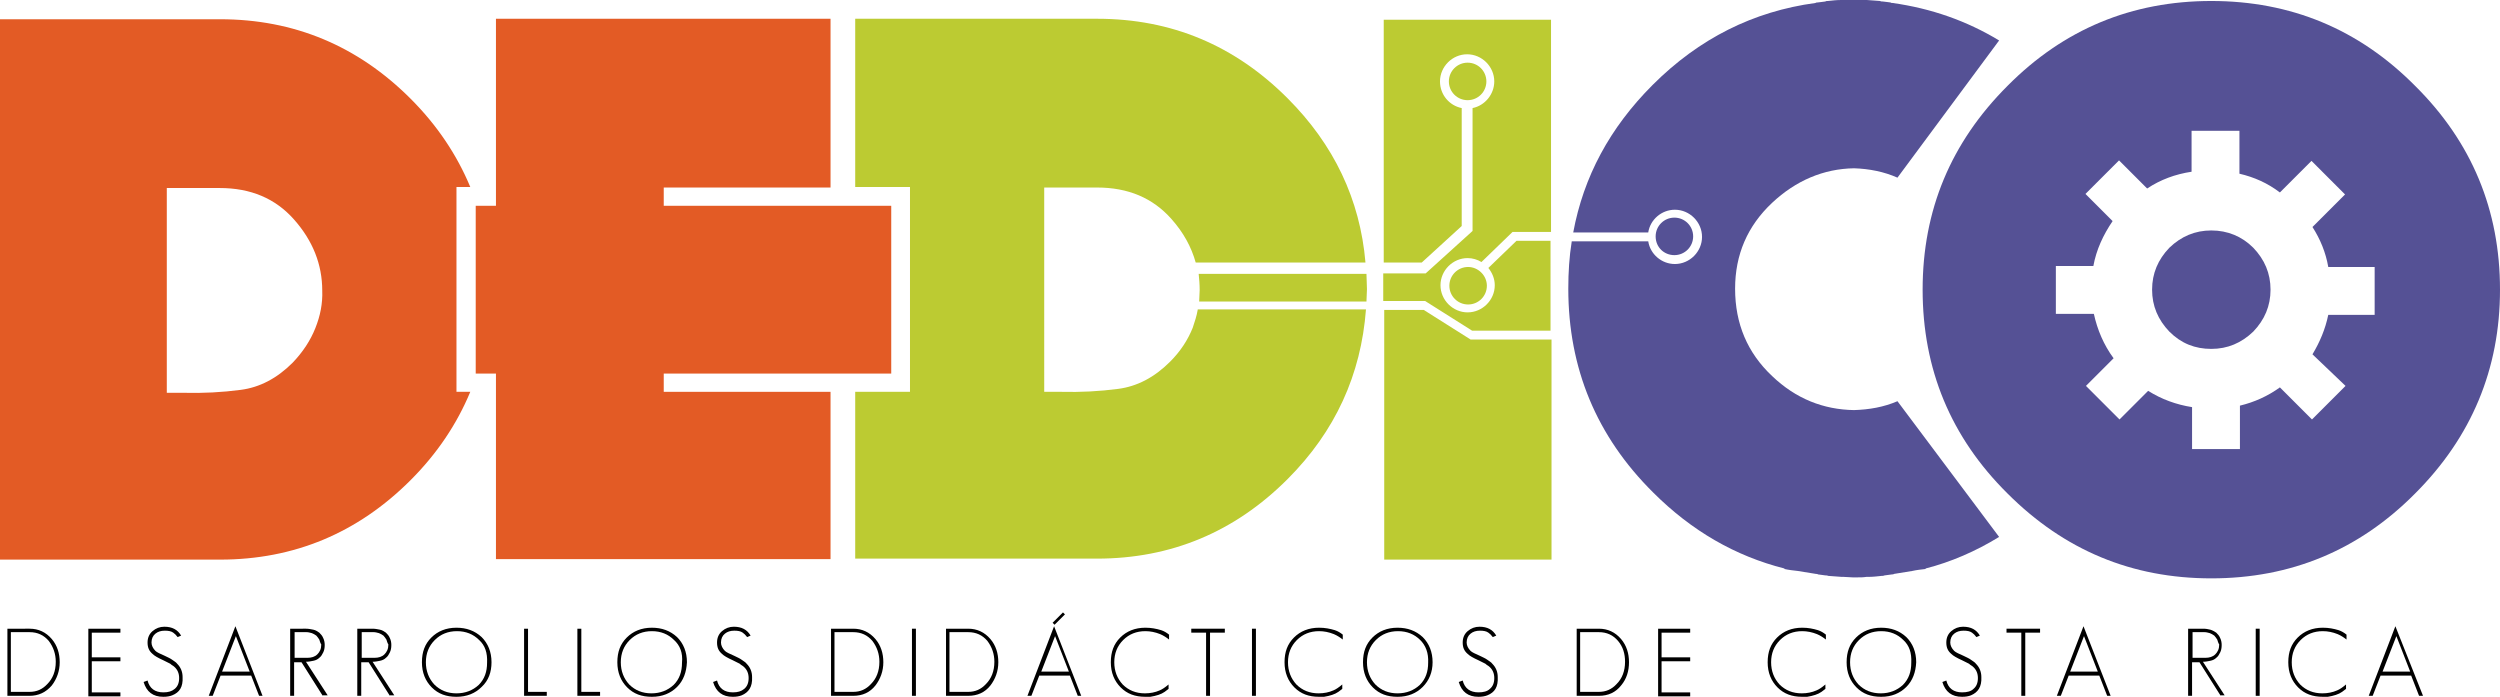 <?xml version="1.0" encoding="utf-8"?>
<!-- Generator: Adobe Illustrator 25.4.1, SVG Export Plug-In . SVG Version: 6.00 Build 0)  -->
<svg version="1.1" id="Layer_1" xmlns="http://www.w3.org/2000/svg" xmlns:xlink="http://www.w3.org/1999/xlink" x="0px" y="0px"
	 viewBox="0 0 506.6 141.2" style="enable-background:new 0 0 506.6 141.2;" xml:space="preserve">
<style type="text/css">
	.st0{fill:#E35B25;}
	.st1{fill:#BCCB32;}
	.st2{fill:#555195;}
</style>
<g>
	<g>
		<path class="st0" d="M92.5,79.4V37.9h2.8c-2.7-6.5-6.7-12.5-12.1-17.9C72.5,9.3,59.6,3.9,44.6,3.9c-7.5,0-14.9,0-22.3,0
			c-7.4,0-14.8,0-22.3,0v109.5h44.6c15,0,27.9-5.4,38.6-16.1c5.4-5.4,9.4-11.4,12.1-17.9H92.5z M63.9,66.5c-1,2.5-2.5,4.8-4.6,7
			c-3.2,3.2-6.7,5-10.5,5.5c-3.8,0.5-7.6,0.7-11.6,0.6c-0.6,0-1.2,0-1.8,0c-0.5,0-1.1,0-1.6,0V38.1h10.7c6.3,0,11.3,2.1,15.1,6.4
			c3.8,4.3,5.7,9.1,5.7,14.4C65.4,61.5,64.9,64,63.9,66.5z"/>
		<polygon class="st0" points="180.6,75.7 180.6,41.7 134.5,41.7 134.5,38 168.3,38 168.3,3.8 100.5,3.8 100.5,41.7 96.4,41.7 
			96.4,75.7 100.5,75.7 100.5,113.3 168.3,113.3 168.3,79.4 134.5,79.4 134.5,75.7 		"/>
		<g>
			<path class="st1" d="M243.1,58.8c0,0.8-0.1,1.5-0.1,2.3h33.9c0-0.8,0.1-1.7,0.1-2.5c0-1.1-0.1-2.1-0.1-3.1h-34
				C243,56.5,243.1,57.6,243.1,58.8z"/>
			<path class="st1" d="M242.7,62.8c-0.2,1.2-0.6,2.4-1,3.6c-1,2.5-2.5,4.8-4.6,6.9c-3.2,3.2-6.7,5-10.5,5.5
				c-3.8,0.5-7.6,0.7-11.6,0.6c-0.6,0-1.2,0-1.8,0c-0.5,0-1.1,0-1.6,0V38h10.7c6.3,0,11.3,2.1,15.1,6.4c2.4,2.7,4,5.6,4.9,8.8h34.4
				c-1.1-12.8-6.4-23.9-15.8-33.3C250.2,9.2,237.4,3.8,222.3,3.8c-7.5,0-14.9,0-22.3,0c-7.4,0-19.3,0-26.7,0v34.1h11.1v41.5h-11.1
				v33.8h49c15,0,27.9-5.4,38.6-16.1c9.7-9.7,14.9-21.2,15.9-34.4H242.7z"/>
		</g>
		<g>
			<polygon class="st1" points="288.5,62.8 280.5,62.8 280.5,113.4 314.4,113.4 314.4,68.8 298,68.8 			"/>
			<path class="st1" d="M307.3,48.8l-5.7,5.5c0.8,1,1.3,2.2,1.3,3.5c0,3-2.5,5.5-5.5,5.5h0c-3,0-5.5-2.5-5.5-5.5s2.5-5.5,5.5-5.5
				c1,0,2,0.3,2.8,0.8l6.3-6.1h7.8V4h-33.9v49.2h7.7l8.1-7.4V21.9c-2.5-0.5-4.4-2.7-4.4-5.4c0-3,2.5-5.5,5.5-5.5
				c3,0,5.5,2.5,5.5,5.5c0,2.6-1.9,4.9-4.4,5.4v24.9l-9.5,8.6h-8.6v5.6h8.5l9.5,6h15.9V48.8H307.3z"/>
			<path class="st1" d="M297.5,54.1c-2.1,0-3.8,1.7-3.8,3.8s1.7,3.8,3.8,3.8c2.1,0,3.8-1.7,3.8-3.8S299.5,54.1,297.5,54.1z"/>
			<path class="st1" d="M301.2,16.5c0-2.1-1.7-3.8-3.8-3.8c-2.1,0-3.8,1.7-3.8,3.8c0,2.1,1.7,3.8,3.8,3.8
				C299.5,20.3,301.2,18.6,301.2,16.5z"/>
		</g>
		<g>
			<path class="st2" d="M405.1,108.8l-20.6-27.5c-2.8,1.2-5.7,1.7-8.8,1.8c-6.2-0.1-11.8-2.3-16.6-6.9c-5-4.7-7.5-10.6-7.5-17.7
				c0-6.9,2.5-12.7,7.5-17.4c4.8-4.5,10.4-6.9,16.6-7c3.1,0.1,6.1,0.7,8.8,1.9l20.6-27.8c-6.6-4-13.8-6.5-21.6-7.6
				c-0.1,0-0.3,0-0.4-0.1c-0.5-0.1-1-0.1-1.6-0.2c-0.2,0-0.4,0-0.5-0.1c-0.9-0.1-1.8-0.1-2.7-0.2c-0.1,0-0.2,0-0.3,0
				c-0.6,0-1.2-0.1-1.8-0.1c-0.2,0-0.3,0-0.5,0c-0.2,0-0.3,0-0.5,0c-0.6,0-1.2,0-1.8,0.1c-0.1,0-0.2,0-0.3,0c-0.9,0-1.8,0.1-2.7,0.2
				c-0.2,0-0.4,0-0.5,0.1c-0.5,0.1-1,0.1-1.6,0.2c-0.1,0-0.3,0-0.4,0.1c-12.6,1.7-23.6,7.2-33,16.6c-8.7,8.7-14,18.6-16.1,29.9h15.2
				c0.4-2.6,2.7-4.6,5.4-4.6c3,0,5.5,2.5,5.5,5.5s-2.5,5.5-5.5,5.5h0c-2.7,0-5-2-5.4-4.6h-15.5c-0.5,3.1-0.7,6.3-0.7,9.6
				c0,16.1,5.7,29.9,17.2,41.3c7.8,7.8,16.7,12.9,26.6,15.4l0,0.1c0.9,0.2,1.8,0.3,2.7,0.4c1.2,0.2,2.5,0.4,3.7,0.6
				c0.1,0,0.3,0,0.4,0.1c0.5,0.1,1,0.1,1.5,0.2c0.2,0,0.4,0,0.6,0.1c0.9,0.1,1.8,0.1,2.7,0.2c0.1,0,0.2,0,0.4,0
				c0.6,0,1.2,0.1,1.8,0.1c0.2,0,0.3,0,0.5,0c0.2,0,0.3,0,0.5,0c0.6,0,1.2,0,1.8-0.1c0.1,0,0.2,0,0.4,0c0.9,0,1.8-0.1,2.7-0.2
				c0.2,0,0.4,0,0.6-0.1c0.5-0.1,1-0.1,1.5-0.2c0.1,0,0.3,0,0.4-0.1c1.3-0.2,2.5-0.4,3.7-0.6c0.9-0.2,1.8-0.3,2.7-0.4l0-0.1
				C395.3,113.9,400.4,111.7,405.1,108.8z"/>
			<path class="st2" d="M339.3,51.7c2.1,0,3.8-1.7,3.8-3.8c0-2.1-1.7-3.8-3.8-3.8c-2.1,0-3.8,1.7-3.8,3.8
				C335.5,50.1,337.2,51.7,339.3,51.7z"/>
		</g>
		<g>
			<path class="st2" d="M448.1,46.7c-3.3,0-6.1,1.2-8.5,3.5c-2.3,2.4-3.5,5.2-3.5,8.5c0,3.3,1.2,6.1,3.5,8.5
				c2.4,2.4,5.2,3.5,8.5,3.5c3.3,0,6.1-1.2,8.5-3.5c2.3-2.4,3.5-5.2,3.5-8.5c0-3.3-1.2-6.1-3.5-8.5
				C454.3,47.9,451.4,46.7,448.1,46.7z"/>
			<path class="st2" d="M489.4,17.4C478,5.9,464.2,0.2,448.1,0.2c-16.1,0-29.9,5.7-41.3,17.2c-11.5,11.5-17.2,25.2-17.2,41.3
				c0,16.1,5.7,29.9,17.2,41.3c11.5,11.5,25.2,17.2,41.3,17.2c16.1,0,29.9-5.7,41.3-17.2c11.4-11.4,17.2-25.2,17.2-41.3
				C506.6,42.6,500.9,28.8,489.4,17.4z M475.3,78.2l-6.8,6.8l-6.5-6.5c-2.5,1.8-5.2,3-8.1,3.7v8.8h-9.7v-8.5
				c-3.2-0.5-6.2-1.6-8.9-3.3l-5.8,5.8l-6.8-6.8l5.6-5.6c-2-2.7-3.3-5.8-4-9l-7.7,0v-9.7h7.6c0.6-3.3,2-6.3,3.9-9.1l-5.5-5.5
				l6.8-6.8l5.7,5.7c2.7-1.8,5.7-2.9,9-3.4v-8.3h9.7v8.7c3,0.7,5.7,1.9,8.2,3.8l6.4-6.4l6.8,6.8l-6.6,6.6c1.6,2.5,2.7,5.2,3.2,8.1
				l9.4,0v9.7h-9.4c-0.6,2.9-1.7,5.5-3.2,8L475.3,78.2z"/>
		</g>
	</g>
	<g>
		<g>
			<path d="M10.5,138.9C9.3,140.3,7.8,141,6,141H1.5v-13.6H6c1.8,0,3.3,0.7,4.5,2.1c1.1,1.3,1.6,2.9,1.6,4.7
				C12.1,136,11.5,137.6,10.5,138.9z M9.9,129.9c-1-1.2-2.3-1.8-3.9-1.8H2.2v12.1H6c1.4,0,2.6-0.5,3.6-1.6c1.1-1.1,1.7-2.6,1.7-4.5
				C11.3,132.5,10.8,131.1,9.9,129.9z"/>
			<path d="M17.9,141v-13.6h6.5v0.8h-5.8v5h5.8v0.8h-5.8v6.3h5.8v0.8H17.9z"/>
			<path d="M34.9,140.9c-0.5,0.2-1.1,0.3-1.8,0.3c-2.1,0-3.4-1-4-3l0.8-0.3c0.4,1.6,1.5,2.4,3.2,2.4c1,0,1.7-0.2,2.3-0.7
				c0.6-0.5,0.9-1.2,0.9-2.2c0-0.9-0.3-1.7-1-2.3c-0.2-0.2-0.5-0.3-0.8-0.6c-0.4-0.2-0.8-0.4-1.4-0.7c-1.1-0.5-1.8-0.9-2.2-1.3
				c-0.7-0.6-1-1.3-1-2.3c0-0.9,0.3-1.7,1-2.3c0.7-0.6,1.5-0.9,2.4-0.9c1.6,0,2.7,0.6,3.4,1.8l-0.7,0.3c-0.3-0.4-0.6-0.7-0.9-0.9
				c-0.4-0.3-1-0.4-1.7-0.4c-0.8,0-1.4,0.2-1.9,0.6c-0.5,0.4-0.8,1-0.8,1.8c0,0.6,0.3,1.2,0.8,1.7c0.3,0.3,1,0.6,1.9,1
				c0.6,0.3,1.1,0.5,1.5,0.8c0.4,0.3,0.8,0.5,1,0.8c0.7,0.7,1.1,1.6,1.1,2.7C37.1,139.2,36.4,140.3,34.9,140.9z"/>
			<path d="M52.5,141l-1.6-4.1h-6.2l-1.6,4.1h-0.8l5.4-14.1l5.5,14.1H52.5z M47.8,128.9l-2.8,7.2h5.6L47.8,128.9z"/>
			<path d="M65.4,141l-4.3-6.8h-1.5v6.8h-0.8v-13.6H62c0.5,0,1,0.1,1.5,0.2c0.5,0.1,0.9,0.4,1.2,0.6c0.3,0.3,0.6,0.6,0.8,1.1
				c0.2,0.4,0.3,0.9,0.3,1.4c0,0.6-0.1,1.1-0.3,1.5c-0.2,0.4-0.4,0.8-0.8,1.1c-0.3,0.3-0.7,0.5-1.2,0.6c-0.5,0.1-1,0.2-1.5,0.2
				l4.4,6.8H65.4z M64.7,129.6c-0.2-0.3-0.4-0.6-0.6-0.8c-0.3-0.2-0.6-0.4-0.9-0.5c-0.4-0.1-0.7-0.2-1.1-0.2h-2.4v5.2h2.6
				c0.8,0,1.5-0.2,2-0.7c0.5-0.5,0.8-1.1,0.8-2C64.9,130.3,64.8,129.9,64.7,129.6z"/>
			<path d="M79,141l-4.3-6.8h-1.5v6.8h-0.8v-13.6h3.1c0.5,0,1,0.1,1.5,0.2c0.5,0.1,0.9,0.4,1.2,0.6c0.3,0.3,0.6,0.6,0.8,1.1
				c0.2,0.4,0.3,0.9,0.3,1.4c0,0.6-0.1,1.1-0.3,1.5c-0.2,0.4-0.4,0.8-0.8,1.1c-0.3,0.3-0.7,0.5-1.2,0.6c-0.5,0.1-1,0.2-1.5,0.2
				l4.4,6.8H79z M78.3,129.6c-0.2-0.3-0.4-0.6-0.6-0.8c-0.3-0.2-0.6-0.4-0.9-0.5c-0.4-0.1-0.7-0.2-1.1-0.2h-2.4v5.2h2.6
				c0.8,0,1.5-0.2,2-0.7c0.5-0.5,0.8-1.1,0.8-2C78.5,130.3,78.4,129.9,78.3,129.6z"/>
			<path d="M97.6,139.2c-1.3,1.3-3,2-5.1,2c-2.1,0-3.7-0.6-5-1.9c-1.3-1.3-2-3-2-5.1c0-2.1,0.6-3.7,1.9-5c1.3-1.3,3-2,5.1-2
				c2,0,3.7,0.6,5.1,1.9c1.3,1.3,2,3,2,5.1C99.6,136.2,99,137.9,97.6,139.2z M97.1,129.7c-1.2-1.2-2.7-1.8-4.5-1.8
				c-1.8,0-3.3,0.6-4.5,1.8c-1.2,1.2-1.8,2.7-1.8,4.5c0,1.8,0.6,3.3,1.7,4.5c1.2,1.2,2.7,1.8,4.5,1.8c1.8,0,3.3-0.6,4.5-1.7
				c1.2-1.2,1.7-2.7,1.7-4.5C98.8,132.3,98.3,130.8,97.1,129.7z"/>
			<path d="M106.2,141v-13.6h0.8v12.8h3.8v0.8H106.2z"/>
			<path d="M117,141v-13.6h0.8v12.8h3.8v0.8H117z"/>
			<path d="M137.2,139.2c-1.3,1.3-3,2-5.1,2s-3.7-0.6-5-1.9c-1.3-1.3-2-3-2-5.1c0-2.1,0.6-3.7,1.9-5c1.3-1.3,3-2,5.1-2
				c2,0,3.7,0.6,5.1,1.9c1.3,1.3,2,3,2,5.1C139.1,136.2,138.5,137.9,137.2,139.2z M136.6,129.7c-1.2-1.2-2.7-1.8-4.5-1.8
				c-1.8,0-3.3,0.6-4.5,1.8c-1.2,1.2-1.8,2.7-1.8,4.5c0,1.8,0.6,3.3,1.7,4.5c1.2,1.2,2.7,1.8,4.5,1.8c1.8,0,3.3-0.6,4.5-1.7
				c1.2-1.2,1.7-2.7,1.7-4.5C138.4,132.3,137.8,130.8,136.6,129.7z"/>
			<path d="M150.3,140.9c-0.5,0.2-1.1,0.3-1.8,0.3c-2.1,0-3.4-1-4-3l0.8-0.3c0.4,1.6,1.5,2.4,3.2,2.4c1,0,1.7-0.2,2.3-0.7
				c0.6-0.5,0.9-1.2,0.9-2.2c0-0.9-0.3-1.7-1-2.3c-0.2-0.2-0.5-0.3-0.8-0.6c-0.4-0.2-0.8-0.4-1.4-0.7c-1.1-0.5-1.8-0.9-2.2-1.3
				c-0.7-0.6-1-1.3-1-2.3c0-0.9,0.3-1.7,1-2.3c0.7-0.6,1.5-0.9,2.4-0.9c1.6,0,2.7,0.6,3.4,1.8l-0.7,0.3c-0.3-0.4-0.6-0.7-0.9-0.9
				c-0.4-0.3-1-0.4-1.7-0.4c-0.8,0-1.4,0.2-1.9,0.6c-0.5,0.4-0.8,1-0.8,1.8c0,0.6,0.3,1.2,0.8,1.7c0.3,0.3,1,0.6,1.9,1
				c0.6,0.3,1.1,0.5,1.5,0.8c0.4,0.3,0.8,0.5,1,0.8c0.7,0.7,1.1,1.6,1.1,2.7C152.5,139.2,151.7,140.3,150.3,140.9z"/>
			<path d="M177.4,138.9c-1.1,1.4-2.6,2.1-4.5,2.1h-4.5v-13.6h4.5c1.8,0,3.3,0.7,4.5,2.1c1.1,1.3,1.6,2.9,1.6,4.7
				C179,136,178.4,137.6,177.4,138.9z M176.8,129.9c-1-1.2-2.3-1.8-3.9-1.8h-3.8v12.1h3.8c1.4,0,2.6-0.5,3.6-1.6
				c1.1-1.1,1.7-2.6,1.7-4.5C178.2,132.5,177.7,131.1,176.8,129.9z"/>
			<path d="M184.8,141v-13.6h0.8V141H184.8z"/>
			<path d="M200.7,138.9c-1.1,1.4-2.6,2.1-4.5,2.1h-4.5v-13.6h4.5c1.8,0,3.3,0.7,4.5,2.1c1.1,1.3,1.6,2.9,1.6,4.7
				C202.3,136,201.7,137.6,200.7,138.9z M200.1,129.9c-1-1.2-2.3-1.8-3.9-1.8h-3.8v12.1h3.8c1.4,0,2.6-0.5,3.6-1.6
				c1.1-1.1,1.7-2.6,1.7-4.5C201.5,132.5,201,131.1,200.1,129.9z"/>
			<path d="M218.4,141l-1.6-4.1h-6.2l-1.6,4.1h-0.8l5.4-14.1l5.5,14.1H218.4z M213.8,128.9l-2.8,7.2h5.6L213.8,128.9z M213.7,126.6
				l-0.4-0.4l2.1-2.1l0.4,0.4L213.7,126.6z"/>
			<path d="M236,140.2c-0.7,0.5-1.7,0.8-2.9,1c-0.1,0-0.3,0-0.5,0c-0.2,0-0.3,0-0.5,0c-2.1,0-3.7-0.6-5-1.9c-1.3-1.3-2-3-2-5.1
				c0-2.1,0.6-3.7,1.9-5c1.3-1.3,3-2,5.1-2c1.2,0,2.2,0.2,3.2,0.5c0.6,0.2,1.1,0.5,1.6,0.9v1c-0.5-0.4-1.1-0.8-1.8-1.1
				c-1-0.4-2-0.6-3-0.6c-1.8,0-3.3,0.6-4.5,1.8c-1.2,1.2-1.8,2.7-1.8,4.5c0,1.8,0.6,3.3,1.7,4.5c1.2,1.2,2.7,1.8,4.5,1.8
				c1.1,0,2.1-0.2,3-0.6c0.5-0.2,1.1-0.6,1.8-1.2v0.9L236,140.2z"/>
			<path d="M245.2,128.1V141h-0.8v-12.8h-3v-0.8h6.8v0.8H245.2z"/>
			<path d="M253.7,141v-13.6h0.8V141H253.7z"/>
			<path d="M271.2,140.2c-0.7,0.5-1.7,0.8-2.9,1c-0.1,0-0.3,0-0.5,0c-0.2,0-0.3,0-0.5,0c-2.1,0-3.7-0.6-5-1.9c-1.3-1.3-2-3-2-5.1
				c0-2.1,0.6-3.7,1.9-5c1.3-1.3,3-2,5.1-2c1.2,0,2.2,0.2,3.2,0.5c0.6,0.2,1.1,0.5,1.6,0.9v1c-0.5-0.4-1.1-0.8-1.8-1.1
				c-1-0.4-2-0.6-3-0.6c-1.8,0-3.3,0.6-4.5,1.8c-1.2,1.2-1.8,2.7-1.8,4.5c0,1.8,0.6,3.3,1.7,4.5c1.2,1.2,2.7,1.8,4.5,1.8
				c1.1,0,2.1-0.2,3-0.6c0.5-0.2,1.1-0.6,1.8-1.2v0.9L271.2,140.2z"/>
			<path d="M288.3,139.2c-1.3,1.3-3,2-5.1,2c-2.1,0-3.7-0.6-5-1.9c-1.3-1.3-2-3-2-5.1c0-2.1,0.6-3.7,1.9-5c1.3-1.3,3-2,5.1-2
				c2,0,3.7,0.6,5.1,1.9c1.3,1.3,2,3,2,5.1C290.3,136.2,289.6,137.9,288.3,139.2z M287.8,129.7c-1.2-1.2-2.7-1.8-4.5-1.8
				c-1.8,0-3.3,0.6-4.5,1.8c-1.2,1.2-1.8,2.7-1.8,4.5c0,1.8,0.6,3.3,1.7,4.5c1.2,1.2,2.7,1.8,4.5,1.8c1.8,0,3.3-0.6,4.5-1.7
				c1.2-1.2,1.7-2.7,1.7-4.5C289.5,132.3,288.9,130.8,287.8,129.7z"/>
			<path d="M301.4,140.9c-0.5,0.2-1.1,0.3-1.8,0.3c-2.1,0-3.4-1-4-3l0.8-0.3c0.4,1.6,1.5,2.4,3.2,2.4c1,0,1.8-0.2,2.3-0.7
				c0.6-0.5,0.9-1.2,0.9-2.2c0-0.9-0.3-1.7-1-2.3c-0.2-0.2-0.5-0.3-0.8-0.6c-0.4-0.2-0.8-0.4-1.4-0.7c-1.1-0.5-1.8-0.9-2.2-1.3
				c-0.7-0.6-1-1.3-1-2.3c0-0.9,0.3-1.7,1-2.3c0.7-0.6,1.5-0.9,2.4-0.9c1.6,0,2.7,0.6,3.4,1.8l-0.7,0.3c-0.3-0.4-0.6-0.7-0.9-0.9
				c-0.4-0.3-1-0.4-1.7-0.4c-0.8,0-1.4,0.2-1.9,0.6c-0.5,0.4-0.8,1-0.8,1.8c0,0.6,0.3,1.2,0.8,1.7c0.3,0.3,1,0.6,1.9,1
				c0.6,0.3,1.1,0.5,1.5,0.8c0.4,0.3,0.8,0.5,1,0.8c0.7,0.7,1.1,1.6,1.1,2.7C303.6,139.2,302.9,140.3,301.4,140.9z"/>
			<path d="M328.5,138.9c-1.1,1.4-2.6,2.1-4.5,2.1h-4.5v-13.6h4.5c1.8,0,3.3,0.7,4.5,2.1c1.1,1.3,1.6,2.9,1.6,4.7
				C330.1,136,329.6,137.6,328.5,138.9z M327.9,129.9c-1-1.2-2.3-1.8-3.9-1.8h-3.8v12.1h3.8c1.4,0,2.6-0.5,3.6-1.6
				c1.1-1.1,1.7-2.6,1.7-4.5C329.3,132.5,328.9,131.1,327.9,129.9z"/>
			<path d="M336,141v-13.6h6.5v0.8h-5.8v5h5.8v0.8h-5.8v6.3h5.8v0.8H336z"/>
			<path d="M369.1,140.2c-0.7,0.5-1.7,0.8-2.9,1c-0.1,0-0.3,0-0.5,0c-0.2,0-0.3,0-0.5,0c-2.1,0-3.7-0.6-5-1.9c-1.3-1.3-2-3-2-5.1
				c0-2.1,0.6-3.7,1.9-5c1.3-1.3,3-2,5.1-2c1.2,0,2.2,0.2,3.2,0.5c0.6,0.2,1.1,0.5,1.6,0.9v1c-0.5-0.4-1.1-0.8-1.8-1.1
				c-1-0.4-2-0.6-3-0.6c-1.8,0-3.3,0.6-4.5,1.8c-1.2,1.2-1.8,2.7-1.8,4.5c0,1.8,0.6,3.3,1.7,4.5c1.2,1.2,2.7,1.8,4.5,1.8
				c1.1,0,2.1-0.2,3-0.6c0.5-0.2,1.1-0.6,1.8-1.2v0.9L369.1,140.2z"/>
			<path d="M386.3,139.2c-1.3,1.3-3,2-5.1,2c-2.1,0-3.7-0.6-5-1.9c-1.3-1.3-2-3-2-5.1c0-2.1,0.6-3.7,1.9-5c1.3-1.3,3-2,5.1-2
				c2,0,3.7,0.6,5.1,1.9c1.3,1.3,2,3,2,5.1C388.2,136.2,387.6,137.9,386.3,139.2z M385.7,129.7c-1.2-1.2-2.7-1.8-4.5-1.8
				c-1.8,0-3.3,0.6-4.5,1.8c-1.2,1.2-1.8,2.7-1.8,4.5c0,1.8,0.6,3.3,1.7,4.5c1.2,1.2,2.7,1.8,4.5,1.8c1.8,0,3.3-0.6,4.5-1.7
				c1.2-1.2,1.7-2.7,1.7-4.5C387.4,132.3,386.9,130.8,385.7,129.7z"/>
			<path d="M399.4,140.9c-0.5,0.2-1.1,0.3-1.8,0.3c-2.1,0-3.4-1-4-3l0.8-0.3c0.4,1.6,1.5,2.4,3.2,2.4c1,0,1.8-0.2,2.3-0.7
				c0.6-0.5,0.9-1.2,0.9-2.2c0-0.9-0.3-1.7-1-2.3c-0.2-0.2-0.5-0.3-0.8-0.6c-0.4-0.2-0.8-0.4-1.4-0.7c-1.1-0.5-1.8-0.9-2.2-1.3
				c-0.7-0.6-1-1.3-1-2.3c0-0.9,0.3-1.7,1-2.3c0.7-0.6,1.5-0.9,2.4-0.9c1.6,0,2.7,0.6,3.4,1.8l-0.7,0.3c-0.3-0.4-0.6-0.7-0.9-0.9
				c-0.4-0.3-1-0.4-1.7-0.4c-0.8,0-1.4,0.2-1.9,0.6c-0.5,0.4-0.8,1-0.8,1.8c0,0.6,0.3,1.2,0.8,1.7c0.3,0.3,1,0.6,1.9,1
				c0.6,0.3,1.1,0.5,1.5,0.8c0.4,0.3,0.8,0.5,1,0.8c0.7,0.7,1.1,1.6,1.1,2.7C401.6,139.2,400.8,140.3,399.4,140.9z"/>
			<path d="M410.4,128.1V141h-0.8v-12.8h-3v-0.8h6.8v0.8H410.4z"/>
			<path d="M427,141l-1.6-4.1h-6.2l-1.6,4.1h-0.8l5.4-14.1l5.5,14.1H427z M422.3,128.9l-2.8,7.2h5.6L422.3,128.9z"/>
			<path d="M450,141l-4.3-6.8h-1.5v6.8h-0.8v-13.6h3.1c0.5,0,1,0.1,1.4,0.2s0.9,0.4,1.2,0.6c0.3,0.3,0.6,0.6,0.8,1.1
				c0.2,0.4,0.3,0.9,0.3,1.4c0,0.6-0.1,1.1-0.3,1.5c-0.2,0.4-0.4,0.8-0.8,1.1c-0.3,0.3-0.7,0.5-1.2,0.6c-0.5,0.1-1,0.2-1.5,0.2
				l4.4,6.8H450z M449.3,129.6c-0.2-0.3-0.4-0.6-0.6-0.8c-0.3-0.2-0.6-0.4-0.9-0.5c-0.4-0.1-0.7-0.2-1.1-0.2h-2.4v5.2h2.6
				c0.8,0,1.5-0.2,2-0.7c0.5-0.5,0.8-1.1,0.8-2C449.5,130.3,449.4,129.9,449.3,129.6z"/>
			<path d="M457.1,141v-13.6h0.8V141H457.1z"/>
			<path d="M474.6,140.2c-0.7,0.5-1.7,0.8-2.9,1c-0.1,0-0.3,0-0.5,0c-0.2,0-0.3,0-0.5,0c-2.1,0-3.7-0.6-5-1.9c-1.3-1.3-2-3-2-5.1
				c0-2.1,0.6-3.7,1.9-5c1.3-1.3,3-2,5.1-2c1.2,0,2.2,0.2,3.2,0.5c0.6,0.2,1.1,0.5,1.6,0.9v1c-0.5-0.4-1.1-0.8-1.8-1.1
				c-1-0.4-2-0.6-3-0.6c-1.8,0-3.3,0.6-4.5,1.8c-1.2,1.2-1.8,2.7-1.8,4.5c0,1.8,0.6,3.3,1.7,4.5c1.2,1.2,2.7,1.8,4.5,1.8
				c1.1,0,2.1-0.2,3-0.6c0.5-0.2,1.1-0.6,1.8-1.2v0.9L474.6,140.2z"/>
			<path d="M490.2,141l-1.6-4.1h-6.2l-1.6,4.1h-0.8l5.4-14.1L491,141H490.2z M485.6,128.9l-2.8,7.2h5.6L485.6,128.9z"/>
		</g>
	</g>
</g>
</svg>
